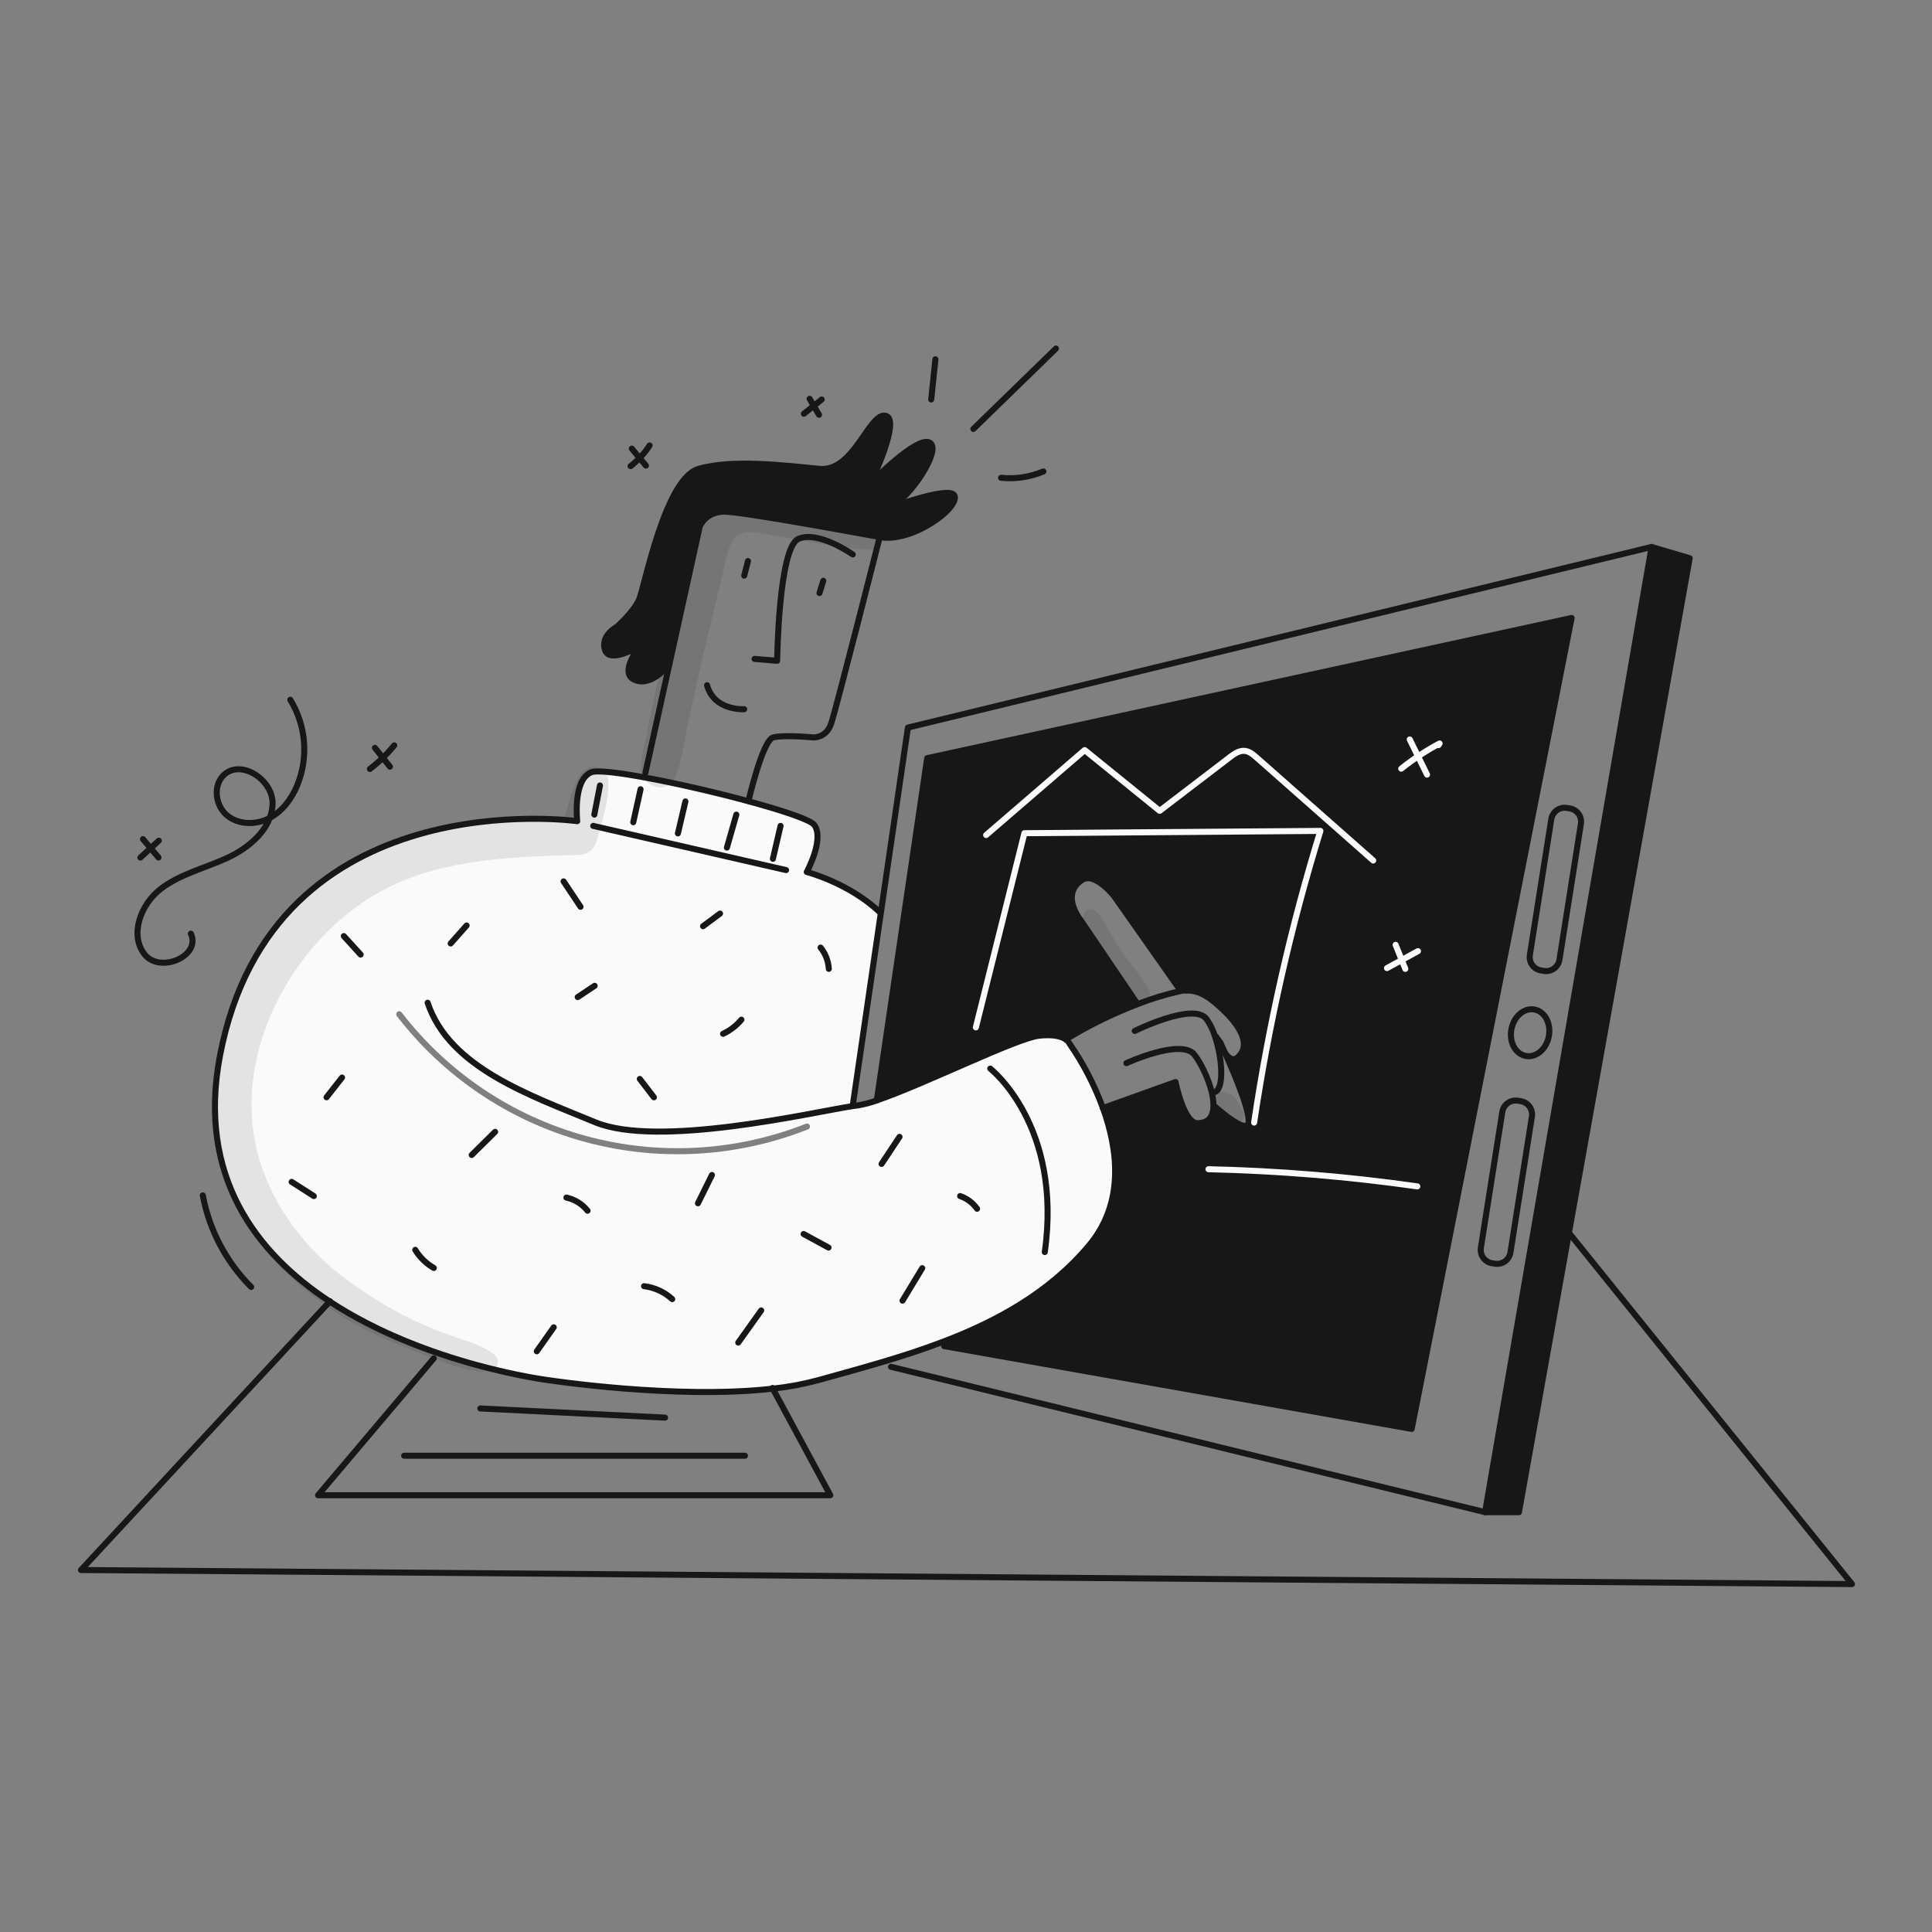 <svg xmlns="http://www.w3.org/2000/svg" fill="none" viewBox="0 0 960 960" height="960" width="960">
<rect x="0" y="0" width="960" height="960" fill="#808080" stroke="none"/>
<g clip-path="url(#clip0_435_1384)">
<path fill="#FAFAFA" d="M272.685 685.825C272.685 685.825 336.121 695.5 384 690.007C391.595 689.206 399.114 687.808 406.49 685.828C408.978 685.132 411.483 684.437 414.001 683.737C431.89 678.769 450.442 673.616 468.336 666.815C495.719 656.415 521.57 642.167 541.119 618.867C558.979 597.583 555.453 571.046 548.042 550.583H548.032C543.859 539.17 538.237 528.34 531.304 518.359C530.923 517.582 530.326 516.93 529.586 516.481C527.709 515.18 523.894 513.819 516.345 514.624C510.083 515.292 492.816 522.833 474.762 530.718C460.567 536.917 445.885 543.329 435.684 546.779C432.586 547.918 429.386 548.755 426.128 549.279C425.463 549.358 424.668 549.468 423.774 549.597L423.724 549.279L437.731 453.321L437.115 453.232C421.897 438.739 400.877 433.285 400.877 433.285C400.877 433.285 409.768 416.912 404.622 409.912C402.765 407.389 389.076 402.799 371.881 398.131C355.451 393.67 335.833 389.151 320.287 386.3C306.946 383.846 296.595 382.627 293.834 383.727C284.486 387.472 286.821 408.034 286.821 408.034C286.821 408.034 135.603 386.767 109.309 524.554C97.905 584.294 127.11 622.548 163.844 646.717C211.833 678.285 272.685 685.825 272.685 685.825ZM199.56 503.053C199.054 502.396 198.112 502.274 197.456 502.779C196.8 503.285 196.677 504.227 197.183 504.883C220.517 535.182 253.081 557.062 289.953 567.215C326.824 577.367 365.998 575.241 401.553 561.157C402.324 560.852 402.701 559.981 402.396 559.21C402.091 558.44 401.219 558.063 400.449 558.368C365.499 572.212 326.992 574.302 290.749 564.322C254.506 554.342 222.497 532.836 199.56 503.053Z" clip-rule="evenodd" fill-rule="evenodd"></path>
<path fill="#171717" d="M737.926 751.385L820.662 271.775L839.595 277.378L779.597 612.574L754.753 751.385H737.926Z"></path>
<path fill="#171717" d="M780.928 307.07L701.46 710.013L469.135 668.878L468.335 666.812C495.722 656.412 521.569 642.167 541.118 618.863C558.978 597.576 555.452 571.043 548.041 550.58L584.12 537.657C584.12 537.657 588.173 557.971 594.878 558.09C600.759 558.199 602.904 554.504 602.964 549.428L603.222 549.438C609.49 554.951 616.742 560.464 619.493 559.272C623.546 557.524 613.583 534.041 608.785 523.323H608.795C610.513 525.806 612.768 527.485 615.152 525.27C623.052 517.939 612.967 506.634 607.464 501.548C602.199 496.681 596.447 491.615 588.928 492.248L587.865 492.188C587.465 492.267 587.065 492.347 586.665 492.436L586.635 492.297L553.517 445.173C553.517 445.173 543.911 433.153 537.732 437.206C526.587 444.517 536.958 457.172 536.958 457.172L564.682 498.118L565.03 499.032C552.703 503.742 540.838 509.581 529.587 516.475C527.71 515.175 523.895 513.813 516.346 514.618C505.16 515.81 458.86 538.935 435.685 546.773L460.721 376.714L780.928 307.07Z"></path>
<path fill="#171717" d="M440.207 253.021C439.999 253.1 439.85 253.16 439.76 253.19C439.736 253.198 439.713 253.208 439.691 253.219C439.715 253.212 439.738 253.202 439.76 253.19C439.85 253.16 440 253.11 440.207 253.021ZM441.32 252.604C447.886 250.18 472.302 241.627 474.279 246.296C476.852 252.375 453.319 269.828 437.118 266.868C437.118 266.868 369.451 254.243 359.984 254.243C350.517 254.243 347.716 261.603 347.716 261.603L332.637 329.916C332.637 329.916 324.223 341.416 315.571 337.922C306.919 334.428 318.144 320.857 318.144 320.857C318.144 320.857 302.956 330.204 300.612 322.963C298.268 315.722 306.462 311.509 306.462 311.509C306.462 311.509 314.638 304.258 317.439 298.188C320.24 292.118 330.303 237.882 347.13 232.975C363.957 228.068 390.13 231.336 407.198 232.975C424.266 234.614 431.734 205.161 439.919 206.562C447.995 207.942 433.045 239.203 432.678 239.978C433.323 239.312 455.445 216.664 461.892 219.878C468.428 223.161 451.6 248.63 441.32 252.604Z"></path>
<path stroke-linejoin="round" stroke-linecap="round" stroke-width="3" stroke="#171717" d="M423.728 549.278L437.735 453.32L451.135 361.525L820.662 271.775L737.926 751.385L442.721 679.159"></path>
<path stroke-linejoin="round" stroke-linecap="round" stroke-width="3" stroke="#171717" d="M737.926 751.385H754.753L779.597 612.574L839.595 277.378L820.662 271.775"></path>
<path stroke-linejoin="round" stroke-linecap="round" stroke-width="3" stroke="#171717" d="M163.996 646.557L163.847 646.716L40.234 780.133L920.234 787.116L779.596 612.574"></path>
<path stroke-linejoin="round" stroke-linecap="round" stroke-width="3" stroke="#171717" d="M435.688 546.776L460.72 376.714L780.927 307.07L701.459 710.013L469.134 668.878"></path>
<path stroke-linejoin="round" stroke-linecap="round" stroke-width="3" stroke="#171717" d="M215.541 674.957L158.036 742.971H412.572L384.003 690.006L383.825 689.678"></path>
<path stroke-linejoin="round" stroke-linecap="round" stroke-width="3" stroke="#171717" d="M320.718 383.965L332.638 329.917L347.717 261.6C347.717 261.6 350.517 254.24 359.985 254.24C369.453 254.24 437.119 266.865 437.119 266.865C437.119 266.865 415.374 352.765 412.919 359.773C410.464 366.781 404.157 366.429 404.157 366.429C404.157 366.429 389.436 365.029 384.171 366.429C378.906 367.829 371.901 398.041 371.901 398.041"></path>
<path stroke-linejoin="round" stroke-linecap="round" stroke-width="3" stroke="#171717" d="M548.045 550.579C555.456 571.042 558.982 597.578 541.122 618.861C521.573 642.161 495.722 656.411 468.339 666.811C447.926 674.569 426.658 680.182 406.493 685.824C399.116 687.805 391.596 689.203 384 690.006C336.121 695.499 272.685 685.824 272.685 685.824C272.685 685.824 211.833 678.283 163.844 646.715C127.11 622.546 97.905 584.293 109.309 524.553C135.603 386.766 286.821 408.033 286.821 408.033C286.821 408.033 284.486 387.471 293.834 383.726C296.595 382.626 306.946 383.845 320.287 386.299C335.833 389.15 355.451 393.669 371.881 398.13C389.076 402.798 402.765 407.388 404.622 409.911C409.768 416.911 400.877 433.284 400.877 433.284C400.877 433.284 421.897 438.738 437.115 453.231"></path>
<path stroke-linejoin="round" stroke-linecap="round" stroke-width="3" stroke="#171717" d="M212.5 498.26C223.248 530.514 262.982 544.06 295.7 557.623C327.041 570.606 403.419 552.716 423.773 549.597C424.667 549.468 425.462 549.358 426.127 549.279C429.385 548.755 432.586 547.918 435.683 546.779C458.858 538.941 505.158 515.816 516.344 514.624C523.893 513.819 527.708 515.18 529.585 516.481C530.325 516.93 530.921 517.582 531.303 518.359C538.236 528.339 543.859 539.169 548.031 550.583"></path>
<path stroke-linejoin="round" stroke-linecap="round" stroke-width="3" stroke="#171717" d="M200.811 723.344H370.147"></path>
<path stroke-linejoin="round" stroke-linecap="round" stroke-width="3" stroke="#171717" d="M238.677 699.85L330.453 704.41"></path>
<path stroke-linejoin="round" stroke-linecap="round" stroke-width="3" stroke="#171717" d="M294.771 410.379L390.599 432.342"></path>
<path stroke-linejoin="round" stroke-linecap="round" stroke-width="3" stroke="#171717" d="M492.04 530.98C492.04 530.98 528.029 559.023 519.149 622.13"></path>
<path stroke-linejoin="round" stroke-linecap="round" stroke-width="3" stroke="#171717" d="M441.32 252.605C447.886 250.181 472.302 241.628 474.279 246.297C476.852 252.376 453.319 269.829 437.118 266.869"></path>
<path stroke-linejoin="round" stroke-linecap="round" stroke-width="3" stroke="#171717" d="M439.661 253.229C439.672 253.228 439.682 253.225 439.691 253.219C439.713 253.208 439.736 253.198 439.76 253.19C439.85 253.16 439.999 253.1 440.207 253.021"></path>
<path stroke-linejoin="round" stroke-linecap="round" stroke-width="3" stroke="#171717" d="M432.668 239.989C432.668 239.986 432.669 239.983 432.671 239.982C432.673 239.98 432.675 239.979 432.678 239.979C433.323 239.313 455.445 216.665 461.892 219.879C468.428 223.157 451.601 248.626 441.32 252.6C441.316 252.603 441.311 252.606 441.306 252.607C441.301 252.609 441.295 252.609 441.29 252.609C441.042 252.709 440.833 252.788 440.654 252.848C440.585 252.878 440.535 252.888 440.525 252.898C440.423 252.948 440.317 252.988 440.207 253.017C439.999 253.106 439.85 253.156 439.76 253.186C439.738 253.197 439.715 253.207 439.691 253.215"></path>
<path stroke-linejoin="round" stroke-linecap="round" stroke-width="3" stroke="#171717" d="M332.637 329.916C332.637 329.916 324.223 341.416 315.571 337.922C306.919 334.428 318.144 320.857 318.144 320.857C318.144 320.857 302.956 330.204 300.612 322.963C298.268 315.722 306.462 311.509 306.462 311.509C306.462 311.509 314.638 304.258 317.439 298.188C320.24 292.118 330.303 237.882 347.13 232.975C363.957 228.068 390.13 231.336 407.198 232.975C424.266 234.614 431.734 205.161 439.919 206.562C447.995 207.942 433.045 239.203 432.678 239.978"></path>
<path stroke-linejoin="round" stroke-linecap="round" stroke-width="3" stroke="#171717" d="M423.727 275.51C423.727 275.51 406.493 263.362 396.679 267.802C386.865 272.242 386.159 328.337 386.159 328.337L374.944 327.403"></path>
<path stroke-linejoin="round" stroke-linecap="round" stroke-width="3" stroke="#171717" d="M369.8 352.407C369.8 352.407 354.841 353.34 351.334 340.486"></path>
<path stroke-linejoin="round" stroke-linecap="round" stroke-width="3" stroke="#171717" d="M369.799 286.031L371.667 278.789"></path>
<path stroke-linejoin="round" stroke-linecap="round" stroke-width="3" stroke="#171717" d="M407.198 294.683L409.066 288.604"></path>
<path stroke-linejoin="round" stroke-linecap="round" stroke-width="3" stroke="#171717" d="M769.613 514.918C768.413 521.285 763.276 525.666 758.14 524.702C753.004 523.738 749.806 517.779 751.008 511.402C752.21 505.025 757.355 500.644 762.491 501.618C767.627 502.592 770.815 508.541 769.613 514.918Z"></path>
<path stroke-linejoin="round" stroke-linecap="round" stroke-width="3" stroke="#171717" d="M767.209 482.456L765.758 482.218C764.888 482.082 764.053 481.776 763.301 481.316C762.549 480.857 761.895 480.254 761.377 479.541C760.858 478.829 760.485 478.022 760.279 477.165C760.073 476.308 760.038 475.419 760.176 474.549L770.834 407.031C771.112 405.274 772.076 403.7 773.514 402.653C774.952 401.606 776.746 401.173 778.503 401.448L779.963 401.687C780.834 401.824 781.668 402.131 782.42 402.59C783.171 403.05 783.825 403.653 784.343 404.365C784.862 405.077 785.235 405.884 785.441 406.74C785.648 407.597 785.683 408.485 785.546 409.355L774.887 476.873C774.608 478.631 773.642 480.205 772.203 481.252C770.763 482.299 768.968 482.732 767.209 482.456Z"></path>
<path stroke-linejoin="round" stroke-linecap="round" stroke-width="3" stroke="#171717" d="M742.862 627.921L741.402 627.693C739.645 627.412 738.072 626.446 737.027 625.006C735.982 623.566 735.552 621.771 735.83 620.014L746.488 552.499C746.625 551.629 746.932 550.795 747.392 550.044C747.852 549.294 748.455 548.641 749.167 548.123C749.88 547.606 750.687 547.234 751.543 547.029C752.399 546.823 753.287 546.789 754.157 546.927L755.617 547.155C757.373 547.432 758.948 548.396 759.995 549.834C761.042 551.272 761.475 553.067 761.2 554.824L750.531 622.339C750.394 623.209 750.088 624.044 749.629 624.796C749.169 625.548 748.566 626.202 747.854 626.72C747.142 627.239 746.334 627.612 745.477 627.818C744.621 628.024 743.732 628.059 742.862 627.921V627.921Z"></path>
<path stroke-linejoin="round" stroke-linecap="round" stroke-width="3" stroke="#171717" d="M603.227 549.438C609.495 554.951 616.747 560.464 619.498 559.272C623.551 557.524 613.588 534.041 608.79 523.323C607.359 520.123 606.39 518.058 606.39 518.058L604.264 515.127"></path>
<path stroke-linejoin="round" stroke-linecap="round" stroke-width="3" stroke="#171717" d="M586.638 492.299L553.52 445.175C553.52 445.175 543.914 433.155 537.735 437.208C526.59 444.519 536.961 457.174 536.961 457.174L564.685 498.12"></path>
<path stroke-linejoin="round" stroke-linecap="round" stroke-width="3" stroke="#171717" d="M588.933 492.25C596.452 491.614 602.204 496.68 607.469 501.55C612.969 506.636 623.054 517.941 615.157 525.272C612.773 527.487 610.518 525.808 608.8 523.325"></path>
<path stroke-linejoin="round" stroke-linecap="round" stroke-width="3" stroke="#171717" d="M529.59 516.477C540.841 509.582 552.706 503.743 565.033 499.034C572.06 496.269 579.294 494.062 586.668 492.434C587.075 492.345 587.468 492.265 587.868 492.186"></path>
<path stroke-linejoin="round" stroke-linecap="round" stroke-width="3" stroke="#171717" d="M563.851 512.276C563.851 512.276 592.896 497.862 599.432 506.236C601.377 508.989 602.857 512.043 603.813 515.275C607.313 525.914 608.313 540.258 603.883 542.553"></path>
<path stroke-linejoin="round" stroke-linecap="round" stroke-width="3" stroke="#171717" d="M559.717 528.269C559.717 528.269 586.995 515.733 593.531 524.107C596.551 527.962 600.345 535.541 602.064 542.564C602.637 544.808 602.939 547.112 602.964 549.428C602.904 554.504 600.764 558.199 594.878 558.09C588.178 557.971 584.12 537.657 584.12 537.657L548.045 550.58H548.035"></path>
<path stroke-linejoin="round" stroke-linecap="round" stroke-width="3" stroke="#171717" d="M144.241 347.699C148.129 354.047 150.462 361.223 151.051 368.643C151.64 376.063 150.468 383.518 147.631 390.399C144.774 397.154 140.081 403.392 133.531 406.699C126.981 410.006 118.44 409.849 112.805 405.153C107.17 400.457 105.76 390.984 110.733 385.593C119.074 376.552 135.919 387.327 135.433 399.618C134.947 411.909 123.97 421.199 112.801 426.35C101.632 431.501 89.165 434.35 79.513 441.972C69.861 449.594 64.237 464.621 71.88 474.259C79.523 483.897 100.056 475.059 94.842 463.921"></path>
<path stroke-linejoin="round" stroke-linecap="round" stroke-width="3" stroke="#171717" d="M462.707 198.5L464.807 178.516"></path>
<path stroke-linejoin="round" stroke-linecap="round" stroke-width="3" stroke="#171717" d="M483.66 213.139L524.7 173.189"></path>
<path stroke-linejoin="round" stroke-linecap="round" stroke-width="3" stroke="#171717" d="M497.415 237.415C504.581 238.138 511.813 237.053 518.451 234.26"></path>
<path stroke-linejoin="round" stroke-linecap="round" stroke-width="3" stroke="#171717" d="M384.058 426.735L387.852 410.387"></path>
<path stroke-linejoin="round" stroke-linecap="round" stroke-width="3" stroke="#171717" d="M361.2 421.14L365.881 404.781"></path>
<path stroke-linejoin="round" stroke-linecap="round" stroke-width="3" stroke="#171717" d="M336.844 414.115L340.584 398.221"></path>
<path stroke-linejoin="round" stroke-linecap="round" stroke-width="3" stroke="#171717" d="M314.662 408.561L318.293 392.176"></path>
<path stroke-linejoin="round" stroke-linecap="round" stroke-width="3" stroke="#171717" d="M295.319 404.78L298.124 390.289"></path>
<path stroke-linejoin="round" stroke-linecap="round" stroke-width="3" stroke="#171717" d="M411.83 481.43C411.612 477.56 410.179 473.858 407.736 470.85"></path>
<path stroke-linejoin="round" stroke-linecap="round" stroke-width="3" stroke="#171717" d="M349.338 460.221L357.783 453.953"></path>
<path stroke-linejoin="round" stroke-linecap="round" stroke-width="3" stroke="#171717" d="M368.4 506.672C365.916 509.653 362.803 512.047 359.284 513.684"></path>
<path stroke-linejoin="round" stroke-linecap="round" stroke-width="3" stroke="#171717" d="M324.923 545.236L317.911 536.121"></path>
<path stroke-linejoin="round" stroke-linecap="round" stroke-width="3" stroke="#171717" d="M287.06 495.452L295.474 489.842"></path>
<path stroke-linejoin="round" stroke-linecap="round" stroke-width="3" stroke="#171717" d="M288.461 450.576L280.047 437.955"></path>
<path stroke-linejoin="round" stroke-linecap="round" stroke-width="3" stroke="#171717" d="M223.94 468.799L231.86 459.867"></path>
<path stroke-linejoin="round" stroke-linecap="round" stroke-width="3" stroke="#171717" d="M179.186 474.317L170.842 465.137"></path>
<path stroke-linejoin="round" stroke-linecap="round" stroke-width="3" stroke="#171717" d="M162.247 545.237L169.96 535.42"></path>
<path stroke-linejoin="round" stroke-linecap="round" stroke-width="3" stroke="#171717" d="M155.937 594.321L144.916 587.266"></path>
<path stroke-linejoin="round" stroke-linecap="round" stroke-width="3" stroke="#171717" d="M234.393 573.906L246.025 562.406"></path>
<path stroke-linejoin="round" stroke-linecap="round" stroke-width="3" stroke="#171717" d="M215.556 630.048C211.77 627.864 208.595 624.761 206.324 621.025"></path>
<path stroke-linejoin="round" stroke-linecap="round" stroke-width="3" stroke="#171717" d="M281.439 595.07C285.596 595.973 289.313 598.284 291.961 601.612"></path>
<path stroke-linejoin="round" stroke-linecap="round" stroke-width="3" stroke="#171717" d="M346.816 597.899L353.761 583.842"></path>
<path stroke-linejoin="round" stroke-linecap="round" stroke-width="3" stroke="#171717" d="M334.018 645.528C330.147 641.965 325.251 639.715 320.026 639.098"></path>
<path stroke-linejoin="round" stroke-linecap="round" stroke-width="3" stroke="#171717" d="M266.725 671.451L275.139 659.531"></path>
<path stroke-linejoin="round" stroke-linecap="round" stroke-width="3" stroke="#171717" d="M366.827 667.124L378.242 651.137"></path>
<path stroke-linejoin="round" stroke-linecap="round" stroke-width="3" stroke="#171717" d="M411.683 619.908L399.301 613.164"></path>
<path stroke-linejoin="round" stroke-linecap="round" stroke-width="3" stroke="#171717" d="M438.042 578.343L446.966 564.893"></path>
<path stroke-linejoin="round" stroke-linecap="round" stroke-width="3" stroke="#171717" d="M485.5 600.631C483.431 597.693 480.486 595.485 477.086 594.32"></path>
<path stroke-linejoin="round" stroke-linecap="round" stroke-width="3" stroke="#171717" d="M448.465 646.287L458.25 630.141"></path>
<path stroke-linejoin="round" stroke-linecap="round" stroke-width="3" stroke="#171717" d="M193.756 380.959L186.289 371.6"></path>
<path stroke-linejoin="round" stroke-linecap="round" stroke-width="3" stroke="#171717" d="M183.801 382.09C188.28 378.668 192.341 374.731 195.901 370.361"></path>
<path stroke-linejoin="round" stroke-linecap="round" stroke-width="3" stroke="#171717" d="M406.962 206.099L402.287 198.152"></path>
<path stroke-linejoin="round" stroke-linecap="round" stroke-width="3" stroke="#171717" d="M399.451 205.587L408.282 198.512"></path>
<path stroke-linejoin="round" stroke-linecap="round" stroke-width="3" stroke="#171717" d="M320.949 231.338L313.938 222.924"></path>
<path stroke-linejoin="round" stroke-linecap="round" stroke-width="3" stroke="#171717" d="M313.329 231.623C317.039 228.751 320.239 225.276 322.798 221.344"></path>
<path stroke-linejoin="round" stroke-linecap="round" stroke-width="3" stroke="#FAFAFA" d="M623.165 557.8C630.476 508.732 641.481 460.286 656.088 412.875L509.024 414.013L484.9 510.5"></path>
<path stroke-linejoin="round" stroke-linecap="round" stroke-width="3" stroke="#FAFAFA" d="M490.009 414.936L538.976 372.707L576.236 402.907L611.02 376.307C613.245 374.607 615.773 372.813 618.559 373.107C620.832 373.347 622.703 374.932 624.417 376.444L682.338 427.58"></path>
<path stroke-linejoin="round" stroke-linecap="round" stroke-width="3" stroke="#FAFAFA" d="M600.491 580.973C635.217 581.765 669.864 584.616 704.252 589.511"></path>
<path stroke-linejoin="round" stroke-linecap="round" stroke-width="3" stroke="#FAFAFA" d="M698.294 481.434L693.477 469.477"></path>
<path stroke-linejoin="round" stroke-linecap="round" stroke-width="3" stroke="#FAFAFA" d="M689.176 481.05L704.588 472.609"></path>
<path stroke-linejoin="round" stroke-linecap="round" stroke-width="3" stroke="#FAFAFA" d="M709.083 384.887L700.503 367.438"></path>
<path stroke-linejoin="round" stroke-linecap="round" stroke-width="3" stroke="#FAFAFA" d="M696.269 381.942C702.22 377.188 708.6 372.996 715.327 369.422L714.768 370.256"></path>
<path stroke-linejoin="round" stroke-linecap="round" stroke-width="3" stroke="#171717" d="M78.748 426.084L71.048 416.955"></path>
<path stroke-linejoin="round" stroke-linecap="round" stroke-width="3" stroke="#171717" d="M69.772 426.123L78.9 417.723"></path>
<path stroke-linejoin="round" stroke-linecap="round" stroke-width="3" stroke="#171717" d="M124.801 639.486C112.392 627.087 104.015 611.232 100.766 593.994"></path>
<g opacity="0.1">
<path fill="#171717" d="M433.075 261.916C415.784 256.178 398.057 251.852 380.068 248.978C371.608 247.64 363.185 247.904 355.787 252.749C349.073 257.149 345.379 264.03 342.987 271.469C337.32 289.091 333.787 307.669 329.687 325.709C327.645 334.694 325.632 343.688 323.763 352.709C322.829 357.222 321.91 361.738 321.004 366.258C319.968 371.434 318.175 377.038 318.504 382.328C319.004 390.455 330.922 395.328 335.104 386.828C338.825 379.256 339.61 369.887 341.404 361.664C343.227 353.306 345.048 344.946 346.921 336.598C350.74 319.579 354.77 302.609 359.011 285.689C360.431 280.003 361.182 272.209 364.933 267.441C368.561 262.828 376.398 264.541 381.349 265.421C397.992 268.379 414.67 271.91 431.549 273.244C438.312 273.778 438.968 263.88 433.081 261.918L433.075 261.916Z"></path>
</g>
<g opacity="0.1">
<path fill="#171717" d="M288.563 384.637C283.189 393.079 281.372 403.6 278.728 413.161L287.599 406.407C255.643 406.786 222.815 406.961 192.733 419.262C166.026 430.183 144.063 449.386 128.65 473.71C112.188 499.69 102.7 532.27 106.475 563.071C108.319 578.119 112.915 593.046 120.815 606.071C128.183 618.219 138.041 628.876 148.622 638.281C161.664 649.759 176.481 659.046 192.495 665.781C200.52 669.221 208.618 672.56 216.835 675.515C225.216 678.528 233.665 681.978 242.688 681.522C247.624 681.272 248.933 675.349 245.102 672.612C239.338 668.494 232.841 666.712 226.224 664.372C219.085 661.958 212.086 659.145 205.262 655.945C192.46 649.709 180.337 642.164 169.087 633.432C149.436 618.132 133.707 596.116 127.7 571.742C115.228 521.142 147.318 463.854 192.649 441.107C221.543 426.607 255.929 425.651 287.599 424.8C289.605 424.767 291.548 424.094 293.144 422.878C294.74 421.663 295.906 419.97 296.471 418.045C298.971 408.426 302.699 398.363 302.277 388.345C302.231 386.753 301.673 385.217 300.686 383.966C299.699 382.715 298.336 381.815 296.799 381.399C295.261 380.982 293.63 381.072 292.147 381.654C290.664 382.236 289.407 383.28 288.563 384.631V384.637Z"></path>
</g>
<g opacity="0.1">
<path fill="#171717" d="M571.023 492.159C567.273 484.881 561.123 478.532 556.646 471.627C554.367 468.109 552.197 464.524 550.134 460.871C548.266 457.563 546.834 454.438 543.658 452.231C541.379 450.646 538.308 452.772 538.298 455.307C538.28 459.69 540.898 463.407 543.07 467.081C545.203 470.691 547.443 474.235 549.79 477.712C554.384 484.512 559.269 492.328 565.829 497.354C569.09 499.854 572.582 495.184 571.023 492.159Z"></path>
</g>
<g opacity="0.1">
<path fill="#171717" d="M603.136 548.1C603.452 549.423 604.141 550.627 605.12 551.57C605.42 551.848 605.74 552.109 606.055 552.37C605.238 551.7 608.178 554.006 607.24 553.27C608.64 554.384 609.967 555.587 611.214 556.87C611.852 557.491 612.674 557.887 613.556 558.001C614.439 558.115 615.334 557.939 616.109 557.501C617.517 556.677 618.638 554.564 617.965 552.94C616.207 548.703 612.771 542.191 607.339 542.583C606.672 542.597 606.017 542.761 605.423 543.063C604.828 543.365 604.31 543.798 603.906 544.328C603.502 544.859 603.224 545.474 603.091 546.127C602.958 546.78 602.974 547.455 603.139 548.101L603.136 548.1Z"></path>
</g>
</g>
<defs>
<clipPath id="clip0_435_1384">
<rect transform="translate(38 171)" fill="white" height="618" width="884"></rect>
</clipPath>
</defs>
</svg>
